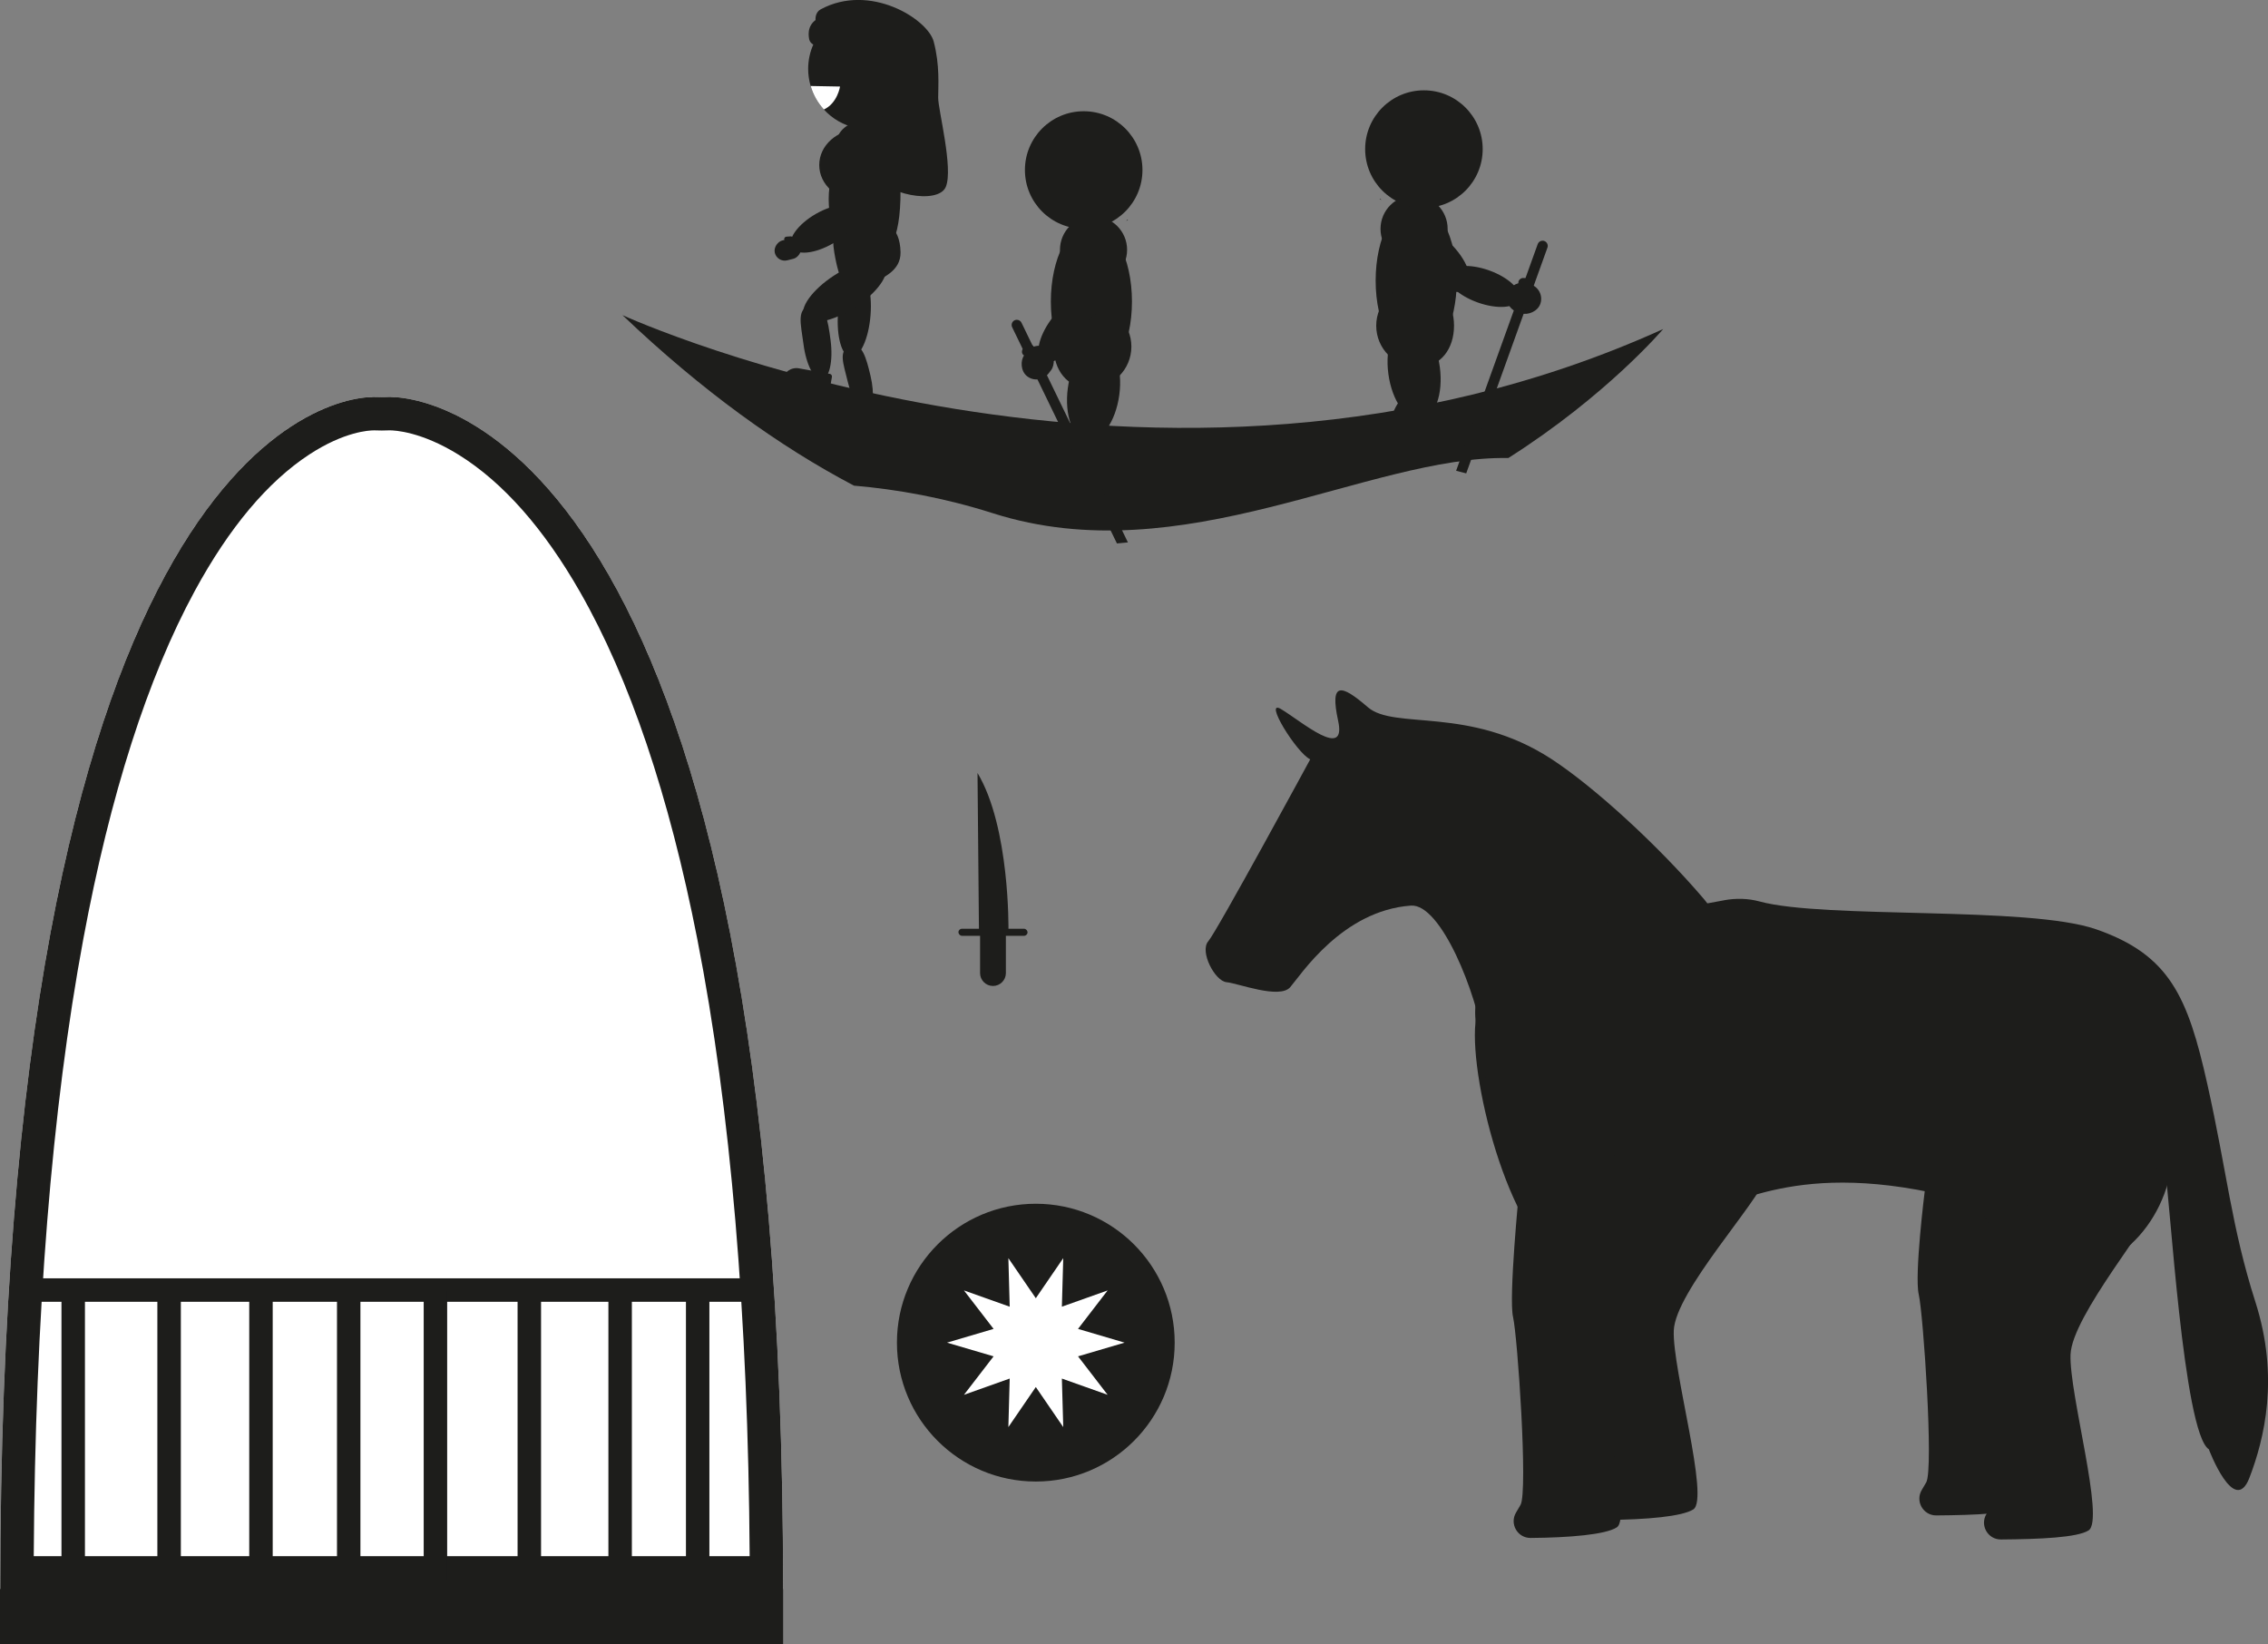 <?xml version="1.0" encoding="UTF-8"?>
<svg id="Laag_1" data-name="Laag 1" xmlns="http://www.w3.org/2000/svg" viewBox="0 0 629.07 455.99">
  <rect x="0" y="0" width="629.07" height="455.99" fill="#808080" stroke="none"/>
  <defs>
    <style>
      .cls-1 {
        fill: #fff;
      }

      .cls-1, .cls-2 {
        stroke-width: 0px;
      }

      .cls-3 {
        stroke: #1d1d1b;
        stroke-miterlimit: 10;
        stroke-width: 2px;
      }

      .cls-3, .cls-2 {
        fill: #1d1d1b;
      }
    </style>
  </defs>
  <g id="balkon_1" data-name="balkon 1">
    <g>
      <path class="cls-1" d="M217.21,440.85H.07c0-313.79,90.18-331.32,104.26-330.74,1,.04,1.99.05,2.99,0,14.32-.65,109.89,16.46,109.89,330.74Z"/>
      <path class="cls-2" d="M108.08,119.35c1.38,0,8.77.33,19.18,6.8,12.23,7.61,23.53,20.38,33.59,37.97,13.78,24.08,24.74,56.51,32.57,96.39,9.22,46.99,14.1,104.5,14.51,171.08H9.36c.39-66.64,5.01-124.21,13.76-171.22,7.43-39.93,17.82-72.39,30.9-96.47,9.54-17.57,20.24-30.31,31.8-37.87,9.71-6.35,16.58-6.67,17.86-6.67.1,0,.19,0,.27,0,.68.03,1.32.04,1.95.04s1.24-.01,1.83-.04c.1,0,.22,0,.34,0M108.08,110.09c-.27,0-.53,0-.76.02-.47.02-.95.03-1.42.03-.52,0-1.05-.01-1.58-.03-.2,0-.41-.01-.65-.01C87.7,110.09.07,131.54.07,440.85h217.14c0-309.21-92.51-330.76-109.13-330.76h0Z"/>
    </g>
    <polygon class="cls-2" points="217.21 455.99 108.61 455.99 0 455.99 0 448.35 0 440.71 108.61 440.71 217.21 440.71 217.21 448.35 217.21 455.99"/>
    <polygon class="cls-2" points="213.67 361.04 108.61 361.04 3.54 361.04 3.54 357.78 3.54 354.53 108.61 354.53 213.67 354.53 213.67 357.78 213.67 361.04"/>
    <polygon class="cls-2" points="190.26 438.58 190.26 398.25 190.26 357.93 193.51 357.93 196.76 357.93 196.76 398.25 196.76 438.58 193.51 438.58 190.26 438.58"/>
    <polygon class="cls-2" points="168.75 438.58 168.75 398.25 168.75 357.93 172 357.93 175.26 357.93 175.26 398.25 175.26 438.58 172 438.58 168.75 438.58"/>
    <polygon class="cls-2" points="143.56 438.58 143.56 398.25 143.56 357.93 146.81 357.93 150.07 357.93 150.07 398.25 150.07 438.58 146.81 438.58 143.56 438.58"/>
    <polygon class="cls-2" points="117.52 438.58 117.52 398.25 117.52 357.93 120.78 357.93 124.03 357.93 124.03 398.25 124.03 438.58 120.78 438.58 117.52 438.58"/>
    <polygon class="cls-2" points="93.47 438.58 93.47 398.25 93.47 357.93 96.72 357.93 99.97 357.93 99.97 398.25 99.97 438.58 96.72 438.58 93.47 438.58"/>
    <polygon class="cls-2" points="69.13 438.58 69.13 398.25 69.13 357.93 72.38 357.93 75.64 357.93 75.64 398.25 75.64 438.58 72.38 438.58 69.13 438.58"/>
    <polygon class="cls-2" points="43.65 438.58 43.65 398.25 43.65 357.93 46.91 357.93 50.16 357.93 50.16 398.25 50.16 438.58 46.91 438.58 43.65 438.58"/>
    <polygon class="cls-2" points="17.05 438.58 17.05 398.25 17.05 357.93 20.31 357.93 23.56 357.93 23.56 398.25 23.56 438.58 20.31 438.58 17.05 438.58"/>
  </g>
  <g id="boot">
    <path class="cls-2" d="M461.3,91.27s-15.65,18.45-42.94,35.76c-38.81-.72-90.24,32.08-142.91,15.33-13.54-4.31-26.56-6.64-38.59-7.67-20.6-10.84-42.08-26.21-64.21-47.29,1.56.71,148.48,67.37,288.64,3.87Z"/>
    <g>
      <g id="L_R" data-name="L/R">
        <g id="achter">
          <g>
            <ellipse class="cls-2" cx="239.87" cy="50.52" rx="4.37" ry="8.96"/>
            <ellipse class="cls-2" cx="239.87" cy="64.01" rx="3.56" ry="7.85"/>
            <rect class="cls-2" x="237.48" y="70.46" width="4.27" height="5.61" rx="2.14" ry="2.14" transform="translate(7.07 -20.05) rotate(4.86)"/>
            <rect class="cls-2" x="237.07" y="71.44" width=".96" height="1.86" rx=".48" ry=".48" transform="translate(26.94 -59.2) rotate(15.05)"/>
          </g>
          <g>
            <ellipse class="cls-2" cx="236.97" cy="87.06" rx="12.07" ry="4.52" transform="translate(131.65 316.5) rotate(-85.52)"/>
            <path class="cls-2" d="M241.45,104.22c1.2,5.06.76,9.55-.98,10.01s-4.12-3.26-5.32-8.33-2.87-8.94.98-10.01c2.96-.82,4.12,3.26,5.32,8.33Z"/>
            <path class="cls-2" d="M234.13,112.66h7.17c.37,0,.66.3.66.66v2.92c0,.86-.7,1.56-1.56,1.56h-8.44c-.82,0-1.49-.67-1.49-1.49h0c0-2.02,1.64-3.65,3.65-3.65Z"/>
          </g>
        </g>
        <g id="voor">
          <g>
            <path class="cls-2" d="M249.78,69.94c.11,5.13-4.76,7.33-9.8,9.29-.67.26-5.85,7.13-8.56-9.13-1.65-9.88,3.14-9.46,8.56-9.46s9.65,2.05,9.8,9.29Z"/>
            <path class="cls-2" d="M249.75,55.26c-.4,13.78-4.45,16.57-9.95,16.57s-9.95-7.42-9.95-16.57,4.45-16.57,9.95-16.57,10.44,0,9.95,16.57Z"/>
            <path class="cls-2" d="M248.95,45.83c.49,5.47-4.23,9.88-10.45,9.88s-11.27-4.45-11.27-9.94,5.05-9.94,11.27-9.94,9.83,3.05,10.45,10Z"/>
            <path class="cls-2" d="M247.52,40.69c1.89,4.63-3.66,5.55-7.89,5.55s-7.66-2.84-7.66-6.34,3.43-6.34,7.66-6.34,6.57,3.89,7.89,7.13Z"/>
          </g>
          <g>
            <ellipse class="cls-2" cx="234.27" cy="80.82" rx="13.29" ry="5.28" transform="translate(-6.36 140.07) rotate(-32.87)"/>
            <path class="cls-2" d="M230.39,94.48c.73,5.7-.37,10.53-2.45,10.8s-4.35-4.14-5.08-9.84-2.16-10.16,2.45-10.8c3.54-.49,4.35,4.14,5.08,9.84Z"/>
            <path class="cls-2" d="M221.07,102.61h8.68c.4,0,.73.33.73.73v3.21c0,.95-.77,1.71-1.71,1.71h-10.07c-.91,0-1.64-.74-1.64-1.64h0c0-2.22,1.8-4.02,4.02-4.02Z" transform="translate(22.04 -37.73) rotate(10.13)"/>
          </g>
          <g>
            <ellipse class="cls-2" cx="237.92" cy="51.31" rx="11.9" ry="5.81" transform="translate(80.91 237.28) rotate(-62)"/>
            <ellipse class="cls-2" cx="228.62" cy="63.44" rx="10.43" ry="4.73" transform="translate(-1.09 122.81) rotate(-30)"/>
            <rect class="cls-2" x="215.68" y="65.5" width="5.68" height="7.46" rx="2.84" ry="2.84" transform="translate(232 -159.6) rotate(75.79)"/>
            <rect class="cls-2" x="218.1" y="65" width="1.28" height="2.48" rx=".64" ry=".64" transform="translate(269.49 -156.61) rotate(85.98)"/>
          </g>
        </g>
      </g>
      <g>
        <path class="cls-2" d="M239.89,31.75s-7.73,8.73.62,12.72,14.34-2,14.34-2.99-.87-11.47-14.97-9.73Z"/>
        <path class="cls-2" d="M225.71,12.4c-.64-.25-1.11-.81-1.26-1.48-.35-1.63-.43-4.61,3.09-6.11,4.99-2.12-.5,8.11-.5,8.11l-1.33-.52Z"/>
        <path class="cls-2" d="M257.58,19.11c0,5.91-3.07,11.11-7.7,14.07-.67.43-1.36.81-2.09,1.14-2.11.96-4.45,1.5-6.92,1.5-1.15,0-2.28-.12-3.37-.34h0c-3.53-.72-6.65-2.56-8.99-5.12-1.68-1.84-2.95-4.07-3.67-6.52-.44-1.5-.68-3.08-.68-4.73,0-2.41.51-4.71,1.43-6.77.51-1.15,1.14-2.23,1.89-3.23.6-.8,1.27-1.55,2.01-2.23,2.98-2.78,6.99-4.48,11.38-4.48,9.23,0,16.71,7.48,16.71,16.71Z"/>
        <path class="cls-2" d="M226.5,6.85c2.81,6.72,11.69,25.35,25.24,29.01,0,0-10.35,6.98-8.61,12.47s17.09,8.61,19.21,3.49c2.12-5.11-2.12-21.33-2.12-24.7s.5-9.01-1.25-15.62c-1.62-6.14-17.59-16.34-31.36-8.9-1.43.77-1.74,2.74-1.11,4.24Z"/>
      </g>
      <path class="cls-1" d="M233,23.99s-.7,4.63-4.48,6.38c-1.68-1.84-2.95-4.07-3.67-6.52l8.16.15Z"/>
    </g>
    <g>
      <g id="voor-2" data-name="voor">
        <g>
          <ellipse class="cls-2" cx="302.72" cy="83.62" rx="11.25" ry="21.76"/>
          <circle class="cls-2" cx="303.31" cy="69.28" r="9.31"/>
          <path class="cls-2" d="M313.81,96.13c0-6.37-5.16-11.53-11.53-11.53s-10.05,5.16-10.05,11.53,3.68,11.53,10.05,11.53,11.53-5.16,11.53-11.53Z"/>
        </g>
        <g>
          <ellipse class="cls-2" cx="301.8" cy="77.41" rx="12.18" ry="5.85" transform="translate(166.01 357.83) rotate(-78.55)"/>
          <ellipse class="cls-2" cx="295.24" cy="91.51" rx="10.52" ry="4.72" transform="translate(48.33 277.45) rotate(-54.2)"/>
          <g>
            <rect class="cls-2" x="283.6" y="95.78" width="8.44" height="9.58" rx="4.22" ry="4.22" transform="translate(121.82 -155.16) rotate(37.75)"/>
            <rect class="cls-2" x="283.89" y="95.3" width="2.53" height="3.72" rx="1.26" ry="1.26" transform="translate(190.46 -188.82) rotate(52.86)"/>
          </g>
        </g>
        <g>
          <ellipse class="cls-2" cx="303.31" cy="108.57" rx="13.71" ry="7.2" transform="translate(155.19 394.65) rotate(-82.32)"/>
          <ellipse class="cls-2" cx="304.44" cy="127.32" rx="6.23" ry="13.43" transform="translate(-18.83 61.05) rotate(-11.11)"/>
          <rect class="cls-2" x="299.58" y="131.69" width="7.48" height="14.75" rx="3.74" ry="3.74" transform="translate(442.39 -164.25) rotate(90)"/>
        </g>
      </g>
      <g>
        <circle class="cls-2" cx="300.58" cy="47.15" r="16.3"/>
        <path class="cls-2" d="M312.45,61.28c.15-.12.29-.23.43-.35-.1.02-.2.03-.31.03-.03.11-.07.22-.12.32Z"/>
      </g>
    </g>
    <g>
      <g id="voor-3" data-name="voor">
        <g>
          <ellipse class="cls-2" cx="392.81" cy="77.82" rx="11.25" ry="21.76"/>
          <circle class="cls-2" cx="392.22" cy="63.48" r="9.31"/>
          <path class="cls-2" d="M381.72,90.33c0-6.37,5.16-11.53,11.53-11.53s10.05,5.16,10.05,11.53-3.68,11.53-10.05,11.53-11.53-5.16-11.53-11.53Z"/>
        </g>
        <g>
          <ellipse class="cls-2" cx="398.07" cy="71.55" rx="5.85" ry="12.18" transform="translate(70.01 308.11) rotate(-45.99)"/>
          <ellipse class="cls-2" cx="411.47" cy="79.45" rx="4.72" ry="10.52" transform="translate(198.14 440.16) rotate(-70.33)"/>
          <g>
            <rect class="cls-2" x="418.5" y="77.92" width="8.44" height="9.58" rx="4.22" ry="4.22" transform="translate(630.16 -294.78) rotate(107.72)"/>
            <rect class="cls-2" x="421.72" y="76.53" width="2.53" height="3.72" rx="1.26" ry="1.26" transform="translate(520.5 -340.6) rotate(92.6)"/>
          </g>
        </g>
        <g>
          <ellipse class="cls-2" cx="392.22" cy="102.77" rx="7.2" ry="13.71" transform="translate(-10.21 53.33) rotate(-7.68)"/>
          <ellipse class="cls-2" cx="391.66" cy="118.63" rx="10.49" ry="6.23" transform="translate(199.78 480.09) rotate(-78.89)"/>
        </g>
      </g>
      <g>
        <circle class="cls-2" cx="394.95" cy="41.35" r="16.3"/>
        <path class="cls-2" d="M383.08,55.48c-.15-.12-.29-.23-.43-.35.1.02.2.03.31.03.03.11.07.22.12.32Z"/>
      </g>
    </g>
    <path class="cls-2" d="M429.3,68.19c0,.16-.03.33-.09.49l-22.53,62.61c-.95-.26-1.88-.51-2.8-.73l22.63-62.85c.27-.75,1.09-1.13,1.84-.87.59.21.95.76.95,1.35Z"/>
    <path class="cls-2" d="M312.85,150.43c-1.01.1-2.02.2-3.05.29l-29.06-59.97c-.34-.71-.05-1.58.67-1.92.2-.1.41-.14.63-.14.53,0,1.05.3,1.29.81l29.52,60.93Z"/>
  </g>
  <g>
    <path class="cls-2" d="M271.85,258.86h7.15v11.01c0,1.97-1.6,3.58-3.58,3.58h0c-1.97,0-3.58-1.6-3.58-3.58v-11.01h0Z"/>
    <rect class="cls-2" x="265.84" y="257.58" width="19.17" height="1.96" rx=".98" ry=".98"/>
    <path class="cls-2" d="M279.71,257.85s.44-28.43-8.58-43.47l.4,43.56,8.18-.09Z"/>
  </g>
  <g>
    <path class="cls-2" d="M463.38,323.9c24.19-7.74,25.52-55.54,9-74.83-12.55-14.66-30.25-30.9-42.18-38.64-22.7-14.72-43.42-7.91-50.8-14.29-7.38-6.38-10.63-7.21-8.24,3.79s-10.09.2-15.8-3.25c-5.08-3.07,4.2,12.07,8.05,13.92,0,0-25.82,47.62-28.28,50.46-2.46,2.84,1.86,11.04,5.07,11.34,3.21.3,14.71,4.79,17.66,1.39,2.95-3.4,14.43-21.26,33.48-22.63,8.34-.6,18.27,24.38,20.15,37.89,3.07,22.05,30.6,41.68,51.8,34.9l.07-.02Z"/>
    <g>
      <g>
        <path class="cls-2" d="M442.59,325.25s-2.92,29.59-1.67,35.01,4.17,48.35,2.08,52.1c-.37.66-.79,1.37-1.23,2.1-1.89,3.12.36,7.1,4.01,7.08,10.8-.08,20.77-.93,23.89-2.92,4.58-2.92-5.84-38.76-5.42-49.6s23.34-35.43,25.84-42.93c2.5-7.5-47.52-.83-47.52-.83Z"/>
        <path class="cls-2" d="M533.87,330.25s-2.92,23.34-1.67,28.76c1.25,5.42,4.17,48.35,2.08,52.1-.37.66-.79,1.37-1.23,2.1-1.89,3.12.36,7.1,4.01,7.08,10.8-.08,21.18-.52,24.31-2.51,4.58-2.92-5.42-37.93-5-48.77.42-10.84,22.51-36.68,25.01-44.18,2.5-7.5-47.52,5.42-47.52,5.42Z"/>
      </g>
      <g>
        <path class="cls-3" d="M471.35,316.7c0,19.45-14,35.22-31.26,35.22s-30.01-45.36-30.01-64.81,12.75-5.63,30.01-5.63,31.26,15.77,31.26,35.22Z"/>
        <path class="cls-3" d="M601.81,317.12c0,19.45-14,35.22-31.26,35.22s-36.26-44.32-36.26-63.77,19-6.67,36.26-6.67,31.26,15.77,31.26,35.22Z"/>
        <g>
          <path class="cls-2" d="M421.34,330.25s-2.92,29.59-1.67,35.01,4.17,48.35,2.08,52.1c-.37.66-.79,1.37-1.23,2.1-1.89,3.12.36,7.1,4.01,7.08,10.8-.08,20.77-.93,23.89-2.92,4.58-2.92-5.84-38.76-5.42-49.6s23.34-35.43,25.84-42.93-47.52-.83-47.52-.83Z"/>
          <path class="cls-2" d="M551.8,336.92s-2.92,23.34-1.67,28.76c1.25,5.42,4.17,48.35,2.08,52.1-.37.66-.79,1.37-1.23,2.1-1.89,3.12.36,7.1,4.01,7.08,10.8-.08,21.18-.52,24.31-2.51,4.58-2.92-5.42-37.93-5-48.77.42-10.84,22.51-36.68,25.01-44.18,2.5-7.5-47.52,5.42-47.52,5.42Z"/>
        </g>
      </g>
      <path class="cls-2" d="M478.19,249.68c3.26-.6,6.63-.54,9.84.33,18.16,4.93,74.54,1.19,93.37,7.72,20.42,7.09,25.43,18.76,30.84,42.93,5.42,24.17,6.67,39.6,13.34,60.44,6.67,20.84,2.5,37.93-1.67,48.77-4.17,10.84-11.25-7.92-11.25-7.92-7.09-4.58-10.84-70.86-12.09-76.69-1.25-5.84-16.26,7.92-16.26,7.92,0,0-30.66,2.04-40.01-.42-47.52-12.5-63.35,3.75-72.52,1.67-9.17-2.08-58.77-37.3-61.69-47.31-.03-.1-.06-.2-.09-.3-3.56-12.53,4.56-25.38,17.37-27.75l50.82-9.38Z"/>
    </g>
  </g>
  <g>
    <circle class="cls-2" cx="287.3" cy="372.37" r="38.52"/>
    <polygon class="cls-1" points="287.3 360.05 294.91 348.94 294.53 362.4 307.22 357.89 299.01 368.56 311.92 372.37 299.01 376.17 307.22 386.84 294.53 382.33 294.91 395.79 287.3 384.68 279.69 395.79 280.06 382.33 267.37 386.84 275.59 376.17 262.67 372.37 275.59 368.56 267.37 357.89 280.06 362.4 279.69 348.94 287.3 360.05"/>
  </g>
</svg>